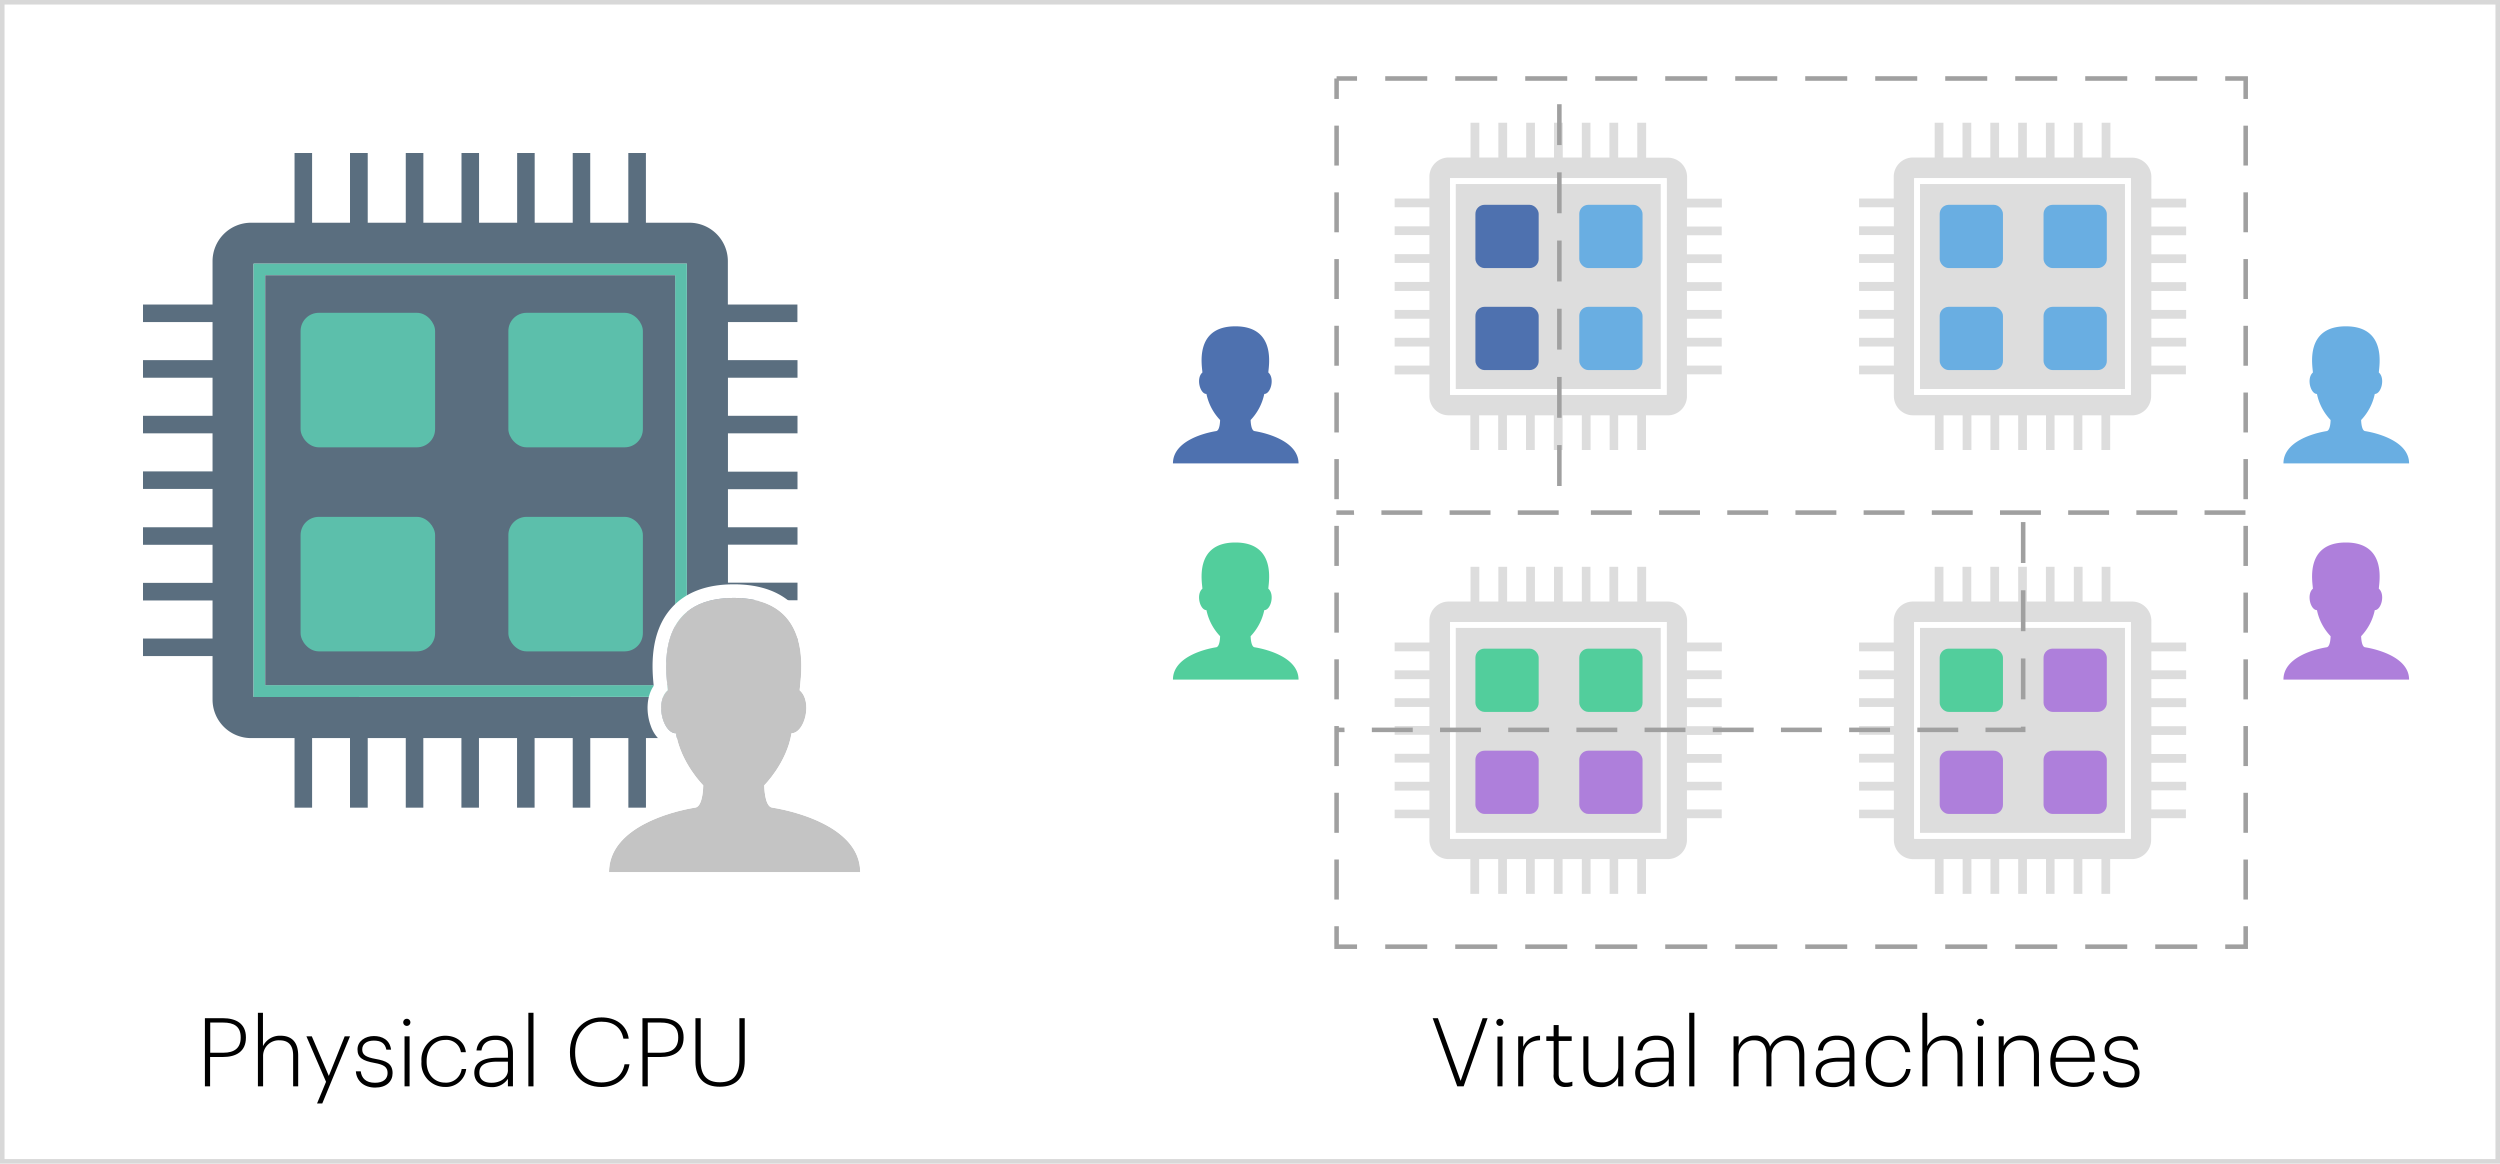 <?xml version="1.0" encoding="UTF-8"?>
<svg xmlns="http://www.w3.org/2000/svg" viewBox="0 0 550 256">
  <defs>
    <style>.cls-1{fill:#fff;}.cls-2{fill:#d8d8d8;}.cls-3{fill:#5a6e7f;}.cls-4{fill:#5cbfab;}.cls-5{fill:#c4c4c4;}.cls-6{fill:#ddd;}.cls-7{fill:#4e71af;}.cls-8{fill:#69aee2;}.cls-9{fill:#52ce9c;}.cls-10{fill:#ae7fdb;}.cls-11{fill:#a0a0a0;}</style>
  </defs>
  <title>illustration</title>
  <g id="Слой_2" data-name="Слой 2">
    <g id="Object">
      <rect class="cls-1" width="550" height="256"></rect>
      <path class="cls-2" d="M549,1V255H1V1H549m1-1H0V256H550V0Z"></path>
      <path d="M45.08,224H49c2.9,0,5.1,1.17,5.1,4.2v.08c0,3.07-2.17,4.26-5.08,4.26h-2.8V239H45.08Zm4.05,7.6c2.4,0,3.82-1,3.82-3.32v-.08c0-2.42-1.52-3.24-3.86-3.24H46.25v6.64Z"></path>
      <path d="M56.74,222.81h1.11v7.35a4.12,4.12,0,0,1,3.86-2.3c2.32,0,3.89,1.25,3.89,4.37V239H64.49v-6.79c0-2.32-1.09-3.34-3-3.34a3.44,3.44,0,0,0-3.61,3.51V239H56.74Z"></path>
      <path d="M71.73,238l-4.32-10H68.6l3.74,8.71L75.83,228H77L70.9,242.76H69.75Z"></path>
      <path d="M78.29,235.7h1.07c.19,1.48,1.11,2.51,3.13,2.51,1.84,0,2.78-.84,2.78-2.15s-.81-1.84-2.86-2.21c-2.67-.48-3.76-1.17-3.76-3s1.75-2.92,3.59-2.92,3.51.81,3.8,3H85c-.27-1.4-1.17-2-2.76-2s-2.55.77-2.55,1.94.75,1.71,3,2.11,3.68,1,3.68,3.11c0,1.84-1.36,3.18-3.84,3.18S78.44,237.79,78.29,235.7Z"></path>
      <path d="M88.71,224.9a.79.79,0,0,1,.79-.77.78.78,0,0,1,0,1.57A.79.79,0,0,1,88.71,224.9ZM89,228h1.11V239H89Z"></path>
      <path d="M92.72,233.61v-.17a5.25,5.25,0,0,1,5.22-5.58c2.21,0,4.26,1.17,4.55,3.63h-1.09a3.19,3.19,0,0,0-3.47-2.7c-2.28,0-4.07,1.75-4.07,4.64v.17c0,2.88,1.78,4.58,4.07,4.58a3.44,3.44,0,0,0,3.63-3h1a4.48,4.48,0,0,1-4.66,3.95A5.17,5.17,0,0,1,92.72,233.61Z"></path>
      <path d="M104.35,236c0-2.53,2.42-3.3,5.12-3.3h2.28v-1c0-2-.83-2.92-2.76-2.92-1.65,0-2.82.71-3.07,2.32h-1.09c.25-2.3,2.13-3.26,4.2-3.26,2.28,0,3.82,1.09,3.82,3.86V239h-1.11v-1.67a4.12,4.12,0,0,1-3.7,1.84C105.9,239.12,104.35,238.08,104.35,236Zm7.39-.58v-1.86h-2.23c-2.28,0-4.05.48-4.05,2.44,0,1.4.88,2.21,2.67,2.21C110.14,238.23,111.75,237.06,111.75,235.43Z"></path>
      <path d="M116.24,222.81h1.13V239h-1.13Z"></path>
      <path d="M125.39,231.58v-.17c0-4.41,3-7.58,6.93-7.58,3.09,0,5.58,1.61,6,4.68h-1.17c-.46-2.4-2.09-3.74-4.85-3.74-3.34,0-5.77,2.67-5.77,6.62v.17c0,4,2.21,6.58,5.77,6.58,2.69,0,4.62-1.42,5.1-4h1.09c-.54,3.22-3,5-6.2,5C128.06,239.12,125.39,236.09,125.39,231.58Z"></path>
      <path d="M141.34,224h3.95c2.9,0,5.1,1.17,5.1,4.2v.08c0,3.07-2.17,4.26-5.08,4.26h-2.8V239h-1.17Zm4.05,7.6c2.4,0,3.82-1,3.82-3.32v-.08c0-2.42-1.52-3.24-3.86-3.24h-2.84v6.64Z"></path>
      <path d="M153,233.61V224h1.15v9.46c0,3.2,1.44,4.64,4.22,4.64s4.3-1.38,4.3-4.91V224h1.17v9.36c0,3.57-1.78,5.72-5.49,5.72C155,239.1,153,237.18,153,233.61Z"></path>
      <path d="M315.19,224h1.15l5,13.79L326.18,224h1.09L322,239H320.6Z"></path>
      <path d="M329.19,224.9a.79.79,0,0,1,.79-.77.78.78,0,0,1,0,1.57A.79.79,0,0,1,329.19,224.9Zm.25,3.13h1.11V239h-1.11Z"></path>
      <path d="M334,228h1.11v2.3a3.89,3.89,0,0,1,3.7-2.44v1c-2.11.08-3.7,1.07-3.7,4V239H334Z"></path>
      <path d="M341.8,236.33V229h-1.61V228h1.61v-2.49h1.11V228h2.86V229h-2.86v7.27c0,1.32.63,1.92,1.63,1.92a4.22,4.22,0,0,0,1.38-.23v.94a4,4,0,0,1-1.44.23A2.47,2.47,0,0,1,341.8,236.33Z"></path>
      <path d="M348.34,234.95V228h1.11v6.85c0,2.32,1.09,3.28,3,3.28a3.42,3.42,0,0,0,3.57-3.49V228h1.11V239H356v-2.09a4.05,4.05,0,0,1-3.82,2.26C349.93,239.12,348.34,238,348.34,234.95Z"></path>
      <path d="M359.74,236c0-2.53,2.42-3.3,5.12-3.3h2.28v-1c0-2-.83-2.92-2.76-2.92-1.65,0-2.82.71-3.07,2.32h-1.09c.25-2.3,2.13-3.26,4.2-3.26,2.28,0,3.82,1.09,3.82,3.86V239h-1.11v-1.67a4.12,4.12,0,0,1-3.7,1.84C361.29,239.12,359.74,238.08,359.74,236Zm7.39-.58v-1.86H364.9c-2.28,0-4.05.48-4.05,2.44,0,1.4.88,2.21,2.67,2.21C365.53,238.23,367.14,237.06,367.14,235.43Z"></path>
      <path d="M371.63,222.81h1.13V239h-1.13Z"></path>
      <path d="M381.38,228h1.11v2.07a3.81,3.81,0,0,1,3.57-2.23,3.11,3.11,0,0,1,3.34,2.44,4.2,4.2,0,0,1,3.89-2.44c2.11,0,3.66,1.15,3.66,4.26V239h-1.11v-6.89c0-2.32-1-3.24-2.74-3.24a3.32,3.32,0,0,0-3.38,3.47V239h-1.11v-6.89c0-2.32-1-3.24-2.74-3.24a3.32,3.32,0,0,0-3.38,3.47V239h-1.11Z"></path>
      <path d="M399.47,236c0-2.53,2.42-3.3,5.12-3.3h2.28v-1c0-2-.83-2.92-2.76-2.92-1.65,0-2.82.71-3.07,2.32h-1.09c.25-2.3,2.13-3.26,4.2-3.26,2.28,0,3.82,1.09,3.82,3.86V239h-1.11v-1.67a4.12,4.12,0,0,1-3.7,1.84C401,239.12,399.47,238.08,399.47,236Zm7.39-.58v-1.86h-2.23c-2.28,0-4.05.48-4.05,2.44,0,1.4.88,2.21,2.67,2.21C405.25,238.23,406.86,237.06,406.86,235.43Z"></path>
      <path d="M410.49,233.61v-.17a5.25,5.25,0,0,1,5.22-5.58c2.21,0,4.26,1.17,4.55,3.63h-1.09a3.19,3.19,0,0,0-3.47-2.7c-2.28,0-4.07,1.75-4.07,4.64v.17c0,2.88,1.78,4.58,4.07,4.58a3.44,3.44,0,0,0,3.63-3h1a4.48,4.48,0,0,1-4.66,3.95A5.17,5.17,0,0,1,410.49,233.61Z"></path>
      <path d="M422.92,222.81H424v7.35a4.12,4.12,0,0,1,3.86-2.3c2.32,0,3.89,1.25,3.89,4.37V239h-1.11v-6.79c0-2.32-1.09-3.34-3-3.34a3.44,3.44,0,0,0-3.61,3.51V239h-1.11Z"></path>
      <path d="M434.89,224.9a.79.79,0,0,1,.79-.77.78.78,0,0,1,0,1.57A.79.79,0,0,1,434.89,224.9Zm.25,3.13h1.11V239h-1.11Z"></path>
      <path d="M439.71,228h1.11v2.13a4.12,4.12,0,0,1,3.86-2.3c2.32,0,3.89,1.25,3.89,4.37V239h-1.11v-6.79c0-2.32-1.09-3.34-3-3.34a3.44,3.44,0,0,0-3.61,3.51V239h-1.11Z"></path>
      <path d="M451.07,233.61v-.17c0-3.3,2.09-5.58,5-5.58,2.63,0,4.78,1.71,4.78,5.33v.4h-8.65c0,2.92,1.44,4.6,4,4.6,1.82,0,3-.75,3.43-2.28h1.11c-.46,2.09-2.19,3.22-4.53,3.22C453.1,239.12,451.07,236.89,451.07,233.61Zm8.65-.92c-.1-2.65-1.5-3.89-3.63-3.89s-3.61,1.5-3.82,3.89Z"></path>
      <path d="M462.65,235.7h1.07c.19,1.48,1.11,2.51,3.13,2.51,1.84,0,2.78-.84,2.78-2.15s-.81-1.84-2.86-2.21c-2.67-.48-3.76-1.17-3.76-3s1.75-2.92,3.59-2.92,3.51.81,3.8,3h-1.07c-.27-1.4-1.17-2-2.76-2s-2.55.77-2.55,1.94.75,1.71,3,2.11,3.68,1,3.68,3.11c0,1.84-1.36,3.18-3.84,3.18S462.79,237.79,462.65,235.7Z"></path>
      <path class="cls-3" d="M175.43,70.86V67h-15.3V57.43A8.47,8.47,0,0,0,151.66,49H142.1V33.66h-3.87V49h-8.38V33.66H126V49h-8.37V33.66h-3.86V49h-8.38V33.66h-3.86V49H93.14V33.66H89.27V49H80.9V33.66H77V49H68.66V33.66H64.8V49H55.23a8.47,8.47,0,0,0-8.47,8.47V67H31.46v3.86h15.3v8.37H31.46V83.1h15.3v8.37H31.46v3.87h15.3v8.37H31.46v3.86h15.3V116H31.46v3.86h15.3v8.37H31.46v3.87h15.3v8.37H31.46v3.87h15.3v9.57a8.47,8.47,0,0,0,8.47,8.47H64.8v15.3h3.86v-15.3H77v15.3H80.9v-15.3h8.37v15.3h3.86v-15.3h8.38v15.3h3.86v-15.3h8.38v15.3h3.86v-15.3H126v15.3h3.86v-15.3h8.38v15.3h3.87v-15.3h9.57a8.47,8.47,0,0,0,8.47-8.47V144.3h15.3v-3.87h-15.3v-8.37h15.3v-3.87h-15.3v-8.37h15.3V116h-15.3v-8.38h15.3v-3.86h-15.3V95.34h15.3V91.47h-15.3V83.1h15.3V79.23h-15.3V70.86Zm-24.32,82.45H55.78V58h95.34Z"></path>
      <path class="cls-4" d="M151.11,153.31V58H55.78v95.34ZM58.35,134V60.55h90.18v90.18H58.35Z"></path>
      <rect class="cls-3" x="58.35" y="60.55" width="90.18" height="90.18"></rect>
      <rect class="cls-4" x="66.13" y="68.82" width="29.59" height="29.59" rx="4" ry="4"></rect>
      <rect class="cls-4" x="111.84" y="68.82" width="29.59" height="29.59" rx="4" ry="4"></rect>
      <rect class="cls-4" x="66.13" y="113.71" width="29.59" height="29.59" rx="4" ry="4"></rect>
      <rect class="cls-4" x="111.84" y="113.71" width="29.59" height="29.59" rx="4" ry="4"></rect>
      <path class="cls-5" d="M169.85,177.66c-1.68-.27-1.72-4.89-1.72-4.89s4.94-4.89,6-11.46c2.89,0,4.68-7,1.79-9.45.12-2.59,3.72-20.32-14.51-20.32s-14.63,17.73-14.51,20.32c-2.9,2.46-1.11,9.45,1.79,9.45,1.08,6.57,6,11.46,6,11.46s0,4.62-1.72,4.89c-5.41.86-19,4.45-19,14.22h55.26C189.24,182.11,175.26,178.52,169.85,177.66Z"></path>
      <path class="cls-1" d="M161.43,131.55c18.23,0,14.63,17.73,14.51,20.32,2.9,2.46,1.11,9.45-1.79,9.45-1.08,6.57-6,11.46-6,11.46s0,4.62,1.72,4.89c5.41.86,19.39,4.45,19.39,14.22H134c0-9.78,13.61-13.36,19-14.22,1.68-.27,1.72-4.89,1.72-4.89s-4.94-4.89-6-11.46c-2.9,0-4.68-7-1.79-9.45-.12-2.59-3.72-20.32,14.51-20.32m0-3c-6,0-10.6,1.74-13.69,5.18-5,5.55-4.29,13.71-3.93,17.15-1.73,2.54-1.63,6.12-.67,8.75a7.54,7.54,0,0,0,3,3.95,27,27,0,0,0,5.52,10.28,9.92,9.92,0,0,1-.17,1c-10.1,1.85-20.5,7.2-20.5,17v3h61.26v-3c0-9.77-10.59-15.14-20.87-17a10,10,0,0,1-.17-1,27,27,0,0,0,5.52-10.28,7.54,7.54,0,0,0,3-3.95c1-2.62,1.05-6.21-.67-8.75.36-3.44,1.06-11.61-3.93-17.15-3.09-3.44-7.69-5.18-13.69-5.18Z"></path>
      <path class="cls-6" d="M378.81,45.64V43.71h-7.65V38.93a4.24,4.24,0,0,0-4.23-4.24h-4.78V27H360.2v7.65H356V27h-1.93v7.65H349.9V27H348v7.65h-4.19V27h-1.93v7.65h-4.19V27h-1.93v7.65h-4.19V27h-1.93v7.65h-4.19V27h-1.93v7.65H318.7a4.24,4.24,0,0,0-4.23,4.24v4.78h-7.65v1.93h7.65v4.19h-7.65v1.93h7.65v4.19h-7.65v1.93h7.65v4.19h-7.65V64h7.65v4.19h-7.65v1.93h7.65v4.19h-7.65v1.93h7.65v4.19h-7.65v1.93h7.65v4.78a4.23,4.23,0,0,0,4.23,4.23h4.78V99h1.93V91.38h4.19V99h1.93V91.38h4.19V99h1.93V91.38h4.19V99h1.93V91.38H348V99h1.93V91.38h4.19V99H356V91.38h4.19V99h1.93V91.38h4.78a4.23,4.23,0,0,0,4.23-4.23V82.36h7.65V80.43h-7.65V76.24h7.65V74.31h-7.65V70.12h7.65V68.19h-7.65V64h7.65V62.07h-7.65V57.88h7.65V55.95h-7.65V51.76h7.65V49.83h-7.65V45.64ZM366.65,86.87H319V39.2h47.67Z"></path>
      <path class="cls-1" d="M366.65,86.87V39.2H319V86.87Zm-46.38-9.64V40.49h45.09V85.58H320.27Z"></path>
      <rect class="cls-6" x="320.27" y="40.49" width="45.09" height="45.09"></rect>
      <rect class="cls-7" x="324.59" y="45.06" width="13.92" height="13.92" rx="2" ry="2"></rect>
      <rect class="cls-8" x="347.44" y="45.06" width="13.92" height="13.92" rx="2" ry="2"></rect>
      <rect class="cls-7" x="324.59" y="67.5" width="13.92" height="13.92" rx="2" ry="2"></rect>
      <rect class="cls-8" x="347.44" y="67.5" width="13.92" height="13.92" rx="2" ry="2"></rect>
      <path class="cls-6" d="M480.95,45.64V43.71H473.3V38.93a4.24,4.24,0,0,0-4.23-4.24h-4.78V27h-1.93v7.65h-4.19V27h-1.93v7.65H452V27H450.1v7.65h-4.19V27H444v7.65H439.8V27h-1.93v7.65h-4.19V27h-1.93v7.65h-4.19V27h-1.93v7.65h-4.78a4.24,4.24,0,0,0-4.23,4.24v4.78H409v1.93h7.65v4.19H409v1.93h7.65v4.19H409v1.93h7.65v4.19H409V64h7.65v4.19H409v1.93h7.65v4.19H409v1.93h7.65v4.19H409v1.93h7.65v4.78a4.23,4.23,0,0,0,4.23,4.23h4.78V99h1.93V91.38h4.19V99h1.93V91.38h4.19V99h1.93V91.38H444V99h1.93V91.38h4.19V99H452V91.38h4.19V99h1.93V91.38h4.19V99h1.93V91.38h4.78a4.23,4.23,0,0,0,4.23-4.23V82.36h7.65V80.43H473.3V76.24h7.65V74.31H473.3V70.12h7.65V68.19H473.3V64h7.65V62.07H473.3V57.88h7.65V55.95H473.3V51.76h7.65V49.83H473.3V45.64ZM468.79,86.87H421.12V39.2h47.67Z"></path>
      <path class="cls-1" d="M468.79,86.87V39.2H421.12V86.87ZM422.4,77.23V40.49H467.5V85.58H422.4Z"></path>
      <rect class="cls-6" x="422.4" y="40.49" width="45.09" height="45.09"></rect>
      <rect class="cls-8" x="426.73" y="45.06" width="13.92" height="13.92" rx="2" ry="2"></rect>
      <rect class="cls-8" x="449.58" y="45.06" width="13.92" height="13.92" rx="2" ry="2"></rect>
      <rect class="cls-8" x="426.73" y="67.5" width="13.92" height="13.92" rx="2" ry="2"></rect>
      <rect class="cls-8" x="449.58" y="67.5" width="13.92" height="13.92" rx="2" ry="2"></rect>
      <path class="cls-6" d="M378.81,143.29v-1.93h-7.65v-4.78a4.24,4.24,0,0,0-4.23-4.24h-4.78v-7.65H360.2v7.65H356v-7.65h-1.93v7.65H349.9v-7.65H348v7.65h-4.19v-7.65h-1.93v7.65h-4.19v-7.65h-1.93v7.65h-4.19v-7.65h-1.93v7.65h-4.19v-7.65h-1.93v7.65H318.7a4.24,4.24,0,0,0-4.23,4.24v4.78h-7.65v1.93h7.65v4.19h-7.65v1.93h7.65v4.19h-7.65v1.93h7.65v4.19h-7.65v1.93h7.65v4.19h-7.65v1.93h7.65V172h-7.65v1.93h7.65v4.19h-7.65V180h7.65v4.78A4.23,4.23,0,0,0,318.7,189h4.78v7.65h1.93V189h4.19v7.65h1.93V189h4.19v7.65h1.93V189h4.19v7.65h1.93V189H348v7.65h1.93V189h4.19v7.65H356V189h4.19v7.65h1.93V189h4.78a4.23,4.23,0,0,0,4.23-4.23V180h7.65v-1.93h-7.65v-4.19h7.65V172h-7.65v-4.19h7.65v-1.93h-7.65v-4.19h7.65v-1.93h-7.65v-4.19h7.65V153.6h-7.65v-4.19h7.65v-1.93h-7.65v-4.19Zm-12.16,41.23H319V136.85h47.67Z"></path>
      <path class="cls-1" d="M366.65,184.52V136.85H319v47.67Zm-46.38-9.64V138.14h45.09v45.09H320.27Z"></path>
      <rect class="cls-6" x="320.27" y="138.14" width="45.09" height="45.09"></rect>
      <rect class="cls-9" x="324.59" y="142.7" width="13.92" height="13.92" rx="2" ry="2"></rect>
      <rect class="cls-9" x="347.44" y="142.7" width="13.92" height="13.92" rx="2" ry="2"></rect>
      <rect class="cls-10" x="324.59" y="165.15" width="13.92" height="13.92" rx="2" ry="2"></rect>
      <rect class="cls-10" x="347.44" y="165.15" width="13.92" height="13.92" rx="2" ry="2"></rect>
      <path class="cls-6" d="M480.95,143.29v-1.93H473.3v-4.78a4.24,4.24,0,0,0-4.23-4.24h-4.78v-7.65h-1.93v7.65h-4.19v-7.65h-1.93v7.65H452v-7.65H450.1v7.65h-4.19v-7.65H444v7.65H439.8v-7.65h-1.93v7.65h-4.19v-7.65h-1.93v7.65h-4.19v-7.65h-1.93v7.65h-4.78a4.24,4.24,0,0,0-4.23,4.24v4.78H409v1.93h7.65v4.19H409v1.93h7.65v4.19H409v1.93h7.65v4.19H409v1.93h7.65v4.19H409v1.93h7.65V172H409v1.93h7.65v4.19H409V180h7.65v4.78a4.23,4.23,0,0,0,4.23,4.23h4.78v7.65h1.93V189h4.19v7.65h1.93V189h4.19v7.65h1.93V189H444v7.65h1.93V189h4.19v7.65H452V189h4.19v7.65h1.93V189h4.19v7.65h1.93V189h4.78a4.23,4.23,0,0,0,4.23-4.23V180h7.65v-1.93H473.3v-4.19h7.65V172H473.3v-4.19h7.65v-1.93H473.3v-4.19h7.65v-1.93H473.3v-4.19h7.65V153.6H473.3v-4.19h7.65v-1.93H473.3v-4.19Zm-12.16,41.23H421.12V136.85h47.67Z"></path>
      <path class="cls-1" d="M468.79,184.52V136.85H421.12v47.67Zm-46.38-9.64V138.14H467.5v45.09H422.4Z"></path>
      <rect class="cls-6" x="422.4" y="138.14" width="45.09" height="45.09"></rect>
      <rect class="cls-9" x="426.73" y="142.7" width="13.92" height="13.92" rx="2" ry="2"></rect>
      <rect class="cls-10" x="449.58" y="142.7" width="13.92" height="13.92" rx="2" ry="2"></rect>
      <rect class="cls-10" x="426.73" y="165.15" width="13.92" height="13.92" rx="2" ry="2"></rect>
      <rect class="cls-10" x="449.58" y="165.15" width="13.92" height="13.92" rx="2" ry="2"></rect>
      <rect class="cls-11" x="294.05" y="16.77" width="4.5" height="1"></rect>
      <path class="cls-11" d="M483.39,17.77h-9.24v-1h9.24Zm-15.4,0h-9.24v-1H468Zm-15.4,0h-9.24v-1h9.24Zm-15.4,0h-9.24v-1h9.24Zm-15.4,0h-9.24v-1h9.24Zm-15.4,0h-9.24v-1h9.24Zm-15.4,0h-9.24v-1H391Zm-15.4,0h-9.24v-1h9.24Zm-15.4,0h-9.24v-1h9.24Zm-15.4,0h-9.24v-1h9.24Zm-15.4,0h-9.24v-1h9.24Zm-15.4,0h-9.24v-1H314Z"></path>
      <polygon class="cls-11" points="494.55 21.77 493.55 21.77 493.55 17.77 489.55 17.77 489.55 16.77 494.55 16.77 494.55 21.77"></polygon>
      <path class="cls-11" d="M494.55,197.9h-1v-8.81h1Zm0-14.68h-1v-8.81h1Zm0-14.68h-1v-8.81h1Zm0-14.68h-1v-8.81h1Zm0-14.68h-1v-8.81h1Zm0-14.68h-1v-8.81h1Zm0-14.68h-1V101h1Zm0-14.68h-1V86.35h1Zm0-14.68h-1V71.67h1Zm0-14.68h-1V57h1Zm0-14.68h-1V42.32h1Zm0-14.68h-1V27.64h1Z"></path>
      <polygon class="cls-11" points="494.55 208.77 489.55 208.77 489.55 207.77 493.55 207.77 493.55 203.77 494.55 203.77 494.55 208.77"></polygon>
      <path class="cls-11" d="M483.39,208.77h-9.24v-1h9.24Zm-15.4,0h-9.24v-1H468Zm-15.4,0h-9.24v-1h9.24Zm-15.4,0h-9.24v-1h9.24Zm-15.4,0h-9.24v-1h9.24Zm-15.4,0h-9.24v-1h9.24Zm-15.4,0h-9.24v-1H391Zm-15.4,0h-9.24v-1h9.24Zm-15.4,0h-9.24v-1h9.24Zm-15.4,0h-9.24v-1h9.24Zm-15.4,0h-9.24v-1h9.24Zm-15.4,0h-9.24v-1H314Z"></path>
      <polygon class="cls-11" points="298.55 208.77 293.55 208.77 293.55 203.77 294.55 203.77 294.55 207.77 298.55 207.77 298.55 208.77"></polygon>
      <path class="cls-11" d="M294.55,197.9h-1v-8.81h1Zm0-14.68h-1v-8.81h1Zm0-14.68h-1v-8.81h1Zm0-14.68h-1v-8.81h1Zm0-14.68h-1v-8.81h1Zm0-14.68h-1v-8.81h1Zm0-14.68h-1V101h1Zm0-14.68h-1V86.35h1Zm0-14.68h-1V71.67h1Zm0-14.68h-1V57h1Zm0-14.68h-1V42.32h1Zm0-14.68h-1V27.64h1Z"></path>
      <rect class="cls-11" x="293.55" y="17.27" width="1" height="4.5"></rect>
      <path class="cls-11" d="M342.91,113.27h-9v-1h9Zm-15,0h-9v-1h9Zm-15,0h-9v-1h9Zm-15,0H294v-1h3.86Zm45.65-6.35h-1v-9h1Zm0-15h-1v-9h1Zm0-15h-1v-9h1Zm0-15h-1v-9h1Zm0-15h-1v-9h1Zm0-15h-1v-9h1Z"></path>
      <path class="cls-11" d="M494,113.27h-9v-1h9Zm-15,0h-9v-1h9Zm-15,0h-9v-1h9Zm-15,0h-9v-1h9Zm-15,0h-9v-1h9Zm-15,0h-9v-1h9Zm-15,0h-9v-1h9Zm-15,0h-9v-1h9Zm-15,0h-9v-1h9Zm-15,0h-9v-1h9Z"></path>
      <path class="cls-11" d="M445.6,161.07h-8.79v-1h7.79v-.21h1Zm-14.79,0h-9v-1h9Zm-15,0h-9v-1h9Zm-15,0h-9v-1h9Zm-15,0h-9v-1h9Zm-15,0h-9v-1h9Zm-15,0h-9v-1h9Zm-15,0h-9v-1h9Zm-15,0h-9v-1h9Zm-15,0h-9v-1h9Zm-15,0H294v-1h1.77Zm149.79-7.21h-1v-9h1Zm0-15h-1v-9h1Zm0-15h-1v-9h1Z"></path>
      <path class="cls-7" d="M276,94.84c-.84-.13-.86-2.44-.86-2.44a11.76,11.76,0,0,0,3-5.73c1.45,0,2.34-3.49.89-4.72.06-1.29,1.86-10.16-7.25-10.16s-7.31,8.86-7.25,10.16c-1.45,1.23-.55,4.72.89,4.72a11.76,11.76,0,0,0,3,5.73s0,2.31-.86,2.44c-2.71.43-9.51,2.22-9.51,7.11h27.63C285.65,97.07,278.66,95.27,276,94.84Z"></path>
      <path class="cls-9" d="M276,142.4c-.84-.13-.86-2.44-.86-2.44a11.76,11.76,0,0,0,3-5.73c1.45,0,2.34-3.49.89-4.72.06-1.29,1.86-10.16-7.25-10.16s-7.31,8.86-7.25,10.16c-1.45,1.23-.55,4.72.89,4.72a11.76,11.76,0,0,0,3,5.73s0,2.31-.86,2.44c-2.71.43-9.51,2.22-9.51,7.11h27.63C285.65,144.62,278.66,142.83,276,142.4Z"></path>
      <path class="cls-10" d="M520.31,142.4c-.84-.13-.86-2.44-.86-2.44a11.76,11.76,0,0,0,3-5.73c1.45,0,2.34-3.49.89-4.72.06-1.29,1.86-10.16-7.25-10.16s-7.31,8.86-7.25,10.16c-1.45,1.23-.55,4.72.89,4.72a11.76,11.76,0,0,0,3,5.73s0,2.31-.86,2.44c-2.71.43-9.51,2.22-9.51,7.11H530C530,144.62,523,142.83,520.31,142.4Z"></path>
      <path class="cls-8" d="M520.31,94.84c-.84-.13-.86-2.44-.86-2.44a11.76,11.76,0,0,0,3-5.73c1.45,0,2.34-3.49.89-4.72.06-1.29,1.86-10.16-7.25-10.16s-7.31,8.86-7.25,10.16c-1.45,1.23-.55,4.72.89,4.72a11.76,11.76,0,0,0,3,5.73s0,2.31-.86,2.44c-2.71.43-9.51,2.22-9.51,7.11H530C530,97.07,523,95.27,520.31,94.84Z"></path>
    </g>
  </g>
</svg>
